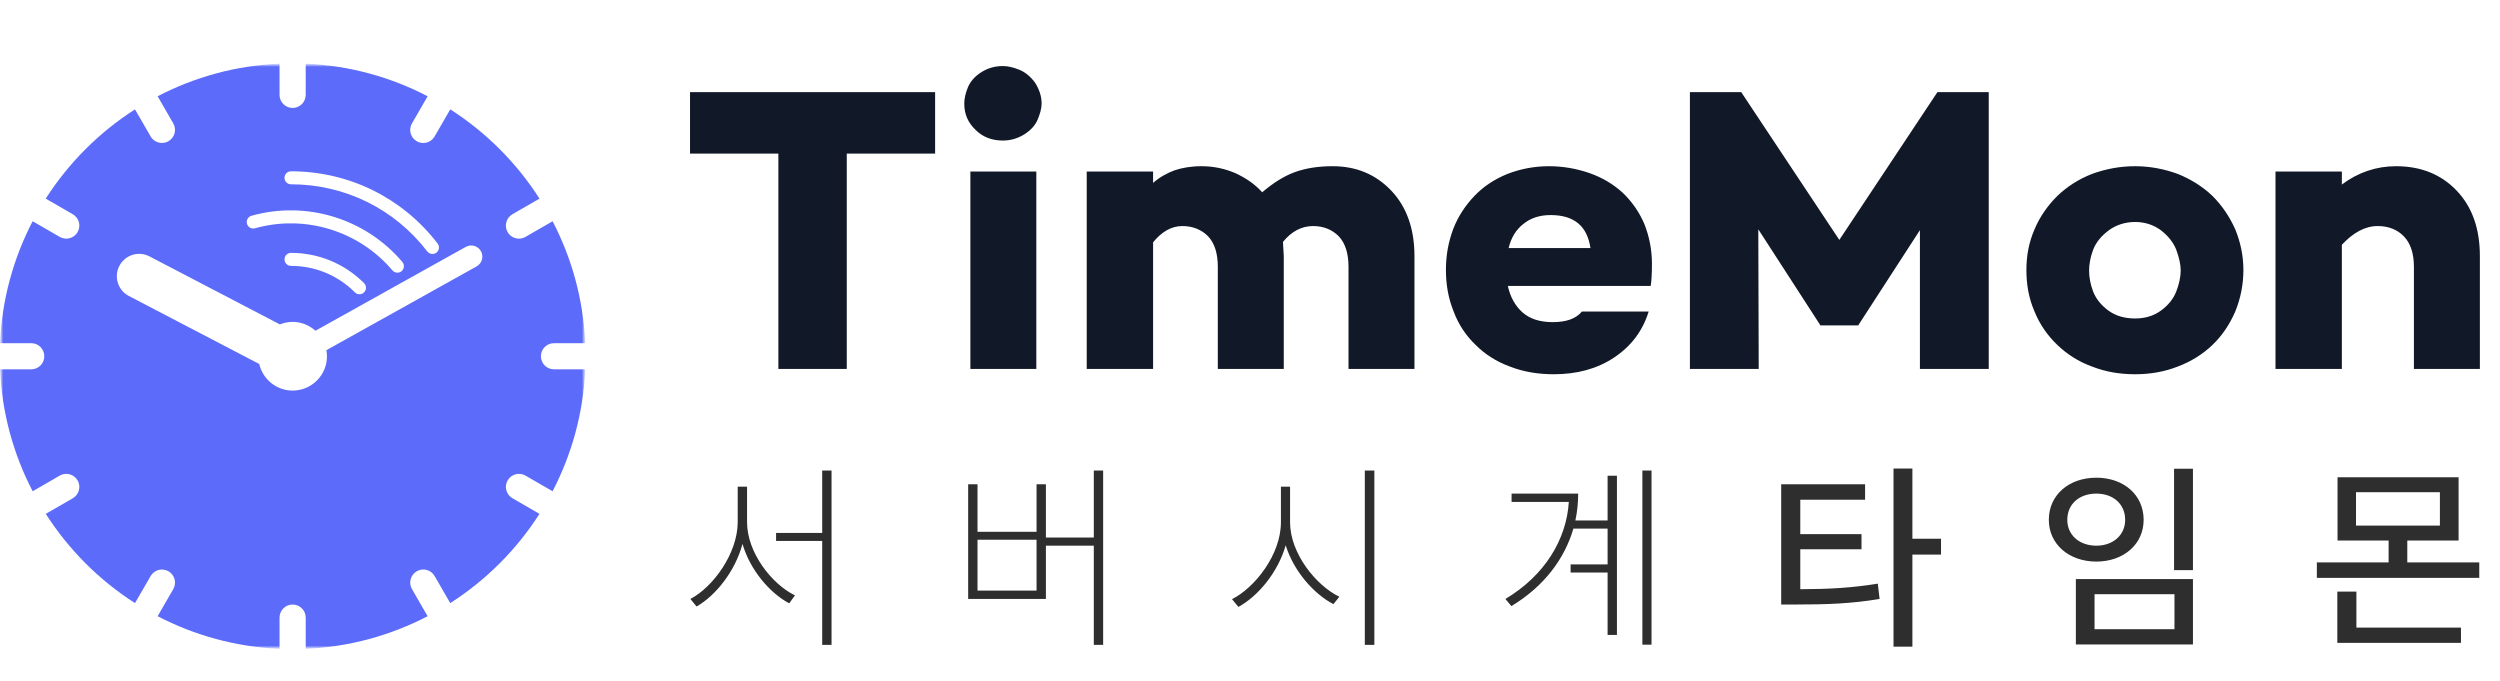 <svg width="393" height="107" viewBox="0 0 393 107" fill="none" xmlns="http://www.w3.org/2000/svg">
<mask id="mask0_134_138" style="mask-type:luminance" maskUnits="userSpaceOnUse" x="0" y="10" width="93" height="92">
<path d="M92.001 10H0V102H92.001V10Z" fill="white"/>
</mask>
<g mask="url(#mask0_134_138)">
<mask id="mask1_134_138" style="mask-type:luminance" maskUnits="userSpaceOnUse" x="0" y="10" width="93" height="92">
<path d="M92.001 10H0V102H92.001V10Z" fill="white"/>
</mask>
<g mask="url(#mask1_134_138)">
<path d="M85.031 56.002C85.031 54.868 85.948 53.947 87.085 53.947H92.001C91.697 47.054 89.877 40.56 86.87 34.779L82.606 37.238C82.285 37.425 81.929 37.515 81.582 37.515C80.871 37.515 80.18 37.147 79.8 36.487C79.233 35.504 79.568 34.249 80.551 33.679L84.81 31.223C81.206 25.592 76.41 20.797 70.78 17.19L68.32 21.45C67.94 22.11 67.249 22.478 66.539 22.478C66.189 22.478 65.835 22.389 65.512 22.202C64.53 21.635 64.193 20.378 64.762 19.395L67.224 15.133C61.442 12.126 54.948 10.303 48.057 10V14.914C48.057 16.048 47.135 16.968 46.001 16.968C44.866 16.968 43.944 16.049 43.944 14.914V10C37.053 10.304 30.559 12.126 24.777 15.133L27.236 19.39C27.803 20.372 27.466 21.629 26.483 22.197C26.163 22.384 25.807 22.473 25.459 22.473C24.749 22.473 24.058 22.105 23.677 21.445L21.221 17.194C15.589 20.797 10.796 25.592 7.191 31.223L11.444 33.678C12.428 34.247 12.765 35.503 12.198 36.484C11.818 37.145 11.127 37.513 10.416 37.513C10.066 37.513 9.713 37.424 9.389 37.236L5.131 34.779C2.125 40.56 0.304 47.054 0 53.947H4.913C6.044 53.947 6.965 54.867 6.965 56.002C6.965 57.136 6.047 58.057 4.913 58.057L0.001 58.059C0.305 64.95 2.125 71.446 5.136 77.225L9.389 74.766C10.368 74.199 11.629 74.534 12.198 75.518C12.765 76.502 12.428 77.757 11.444 78.326L7.195 80.779C10.797 86.411 15.591 91.204 21.222 94.809L23.677 90.557C24.247 89.574 25.5 89.237 26.483 89.806C27.466 90.375 27.803 91.63 27.236 92.612L24.78 96.868C30.561 99.875 37.055 101.696 43.944 102V97.086C43.944 95.951 44.866 95.033 46.001 95.033C47.135 95.033 48.057 95.95 48.057 97.086V102C54.946 101.696 61.44 99.876 67.22 96.868L64.764 92.611C64.196 91.628 64.532 90.373 65.516 89.802C66.496 89.234 67.753 89.571 68.321 90.556L70.779 94.809C76.41 91.205 81.203 86.411 84.805 80.779L80.555 78.323C79.572 77.755 79.234 76.5 79.802 75.516C80.369 74.533 81.624 74.199 82.608 74.764L86.865 77.225C89.876 71.444 91.697 64.948 92 58.057H87.084C85.948 58.057 85.031 57.136 85.031 56.002ZM45.743 26.928C54.849 26.935 63.25 31.073 68.793 38.281C69.137 38.729 69.052 39.37 68.605 39.715C68.418 39.858 68.2 39.926 67.983 39.926C67.676 39.926 67.373 39.788 67.171 39.527C62.02 32.824 54.208 28.977 45.742 28.971C45.178 28.971 44.721 28.513 44.721 27.948C44.721 27.385 45.179 26.928 45.743 26.928ZM39.535 33.918C48.162 31.498 57.467 34.35 63.25 41.183C63.614 41.614 63.561 42.259 63.13 42.624C62.938 42.785 62.703 42.865 62.47 42.865C62.18 42.865 61.892 42.742 61.688 42.503C56.421 36.278 47.937 33.681 40.087 35.885C39.546 36.04 38.979 35.722 38.827 35.178C38.674 34.634 38.992 34.07 39.535 33.918ZM57.233 45.956C57.034 46.156 56.772 46.256 56.511 46.256C56.249 46.256 55.987 46.156 55.788 45.956C53.106 43.275 49.539 41.798 45.745 41.797C45.18 41.797 44.723 41.339 44.723 40.775C44.723 40.209 45.181 39.752 45.745 39.752C50.085 39.754 54.165 41.443 57.233 44.511C57.633 44.91 57.633 45.558 57.233 45.956ZM74.927 41.877L51.304 55.051C51.359 55.362 51.4 55.674 51.4 56.001C51.4 58.981 48.982 61.399 46.002 61.399C43.442 61.399 41.309 59.612 40.753 57.22L20.254 46.527C18.535 45.631 17.869 43.512 18.765 41.793C19.663 40.074 21.783 39.406 23.499 40.304L43.994 50.996C44.615 50.747 45.291 50.601 46.001 50.601C47.383 50.601 48.63 51.135 49.586 51.992L73.217 38.813C74.063 38.342 75.132 38.643 75.604 39.489C76.076 40.336 75.773 41.405 74.927 41.877Z" fill="#5C6BFA"/>
</g>
</g>
<path d="M147 14.48V24.144H133.112V58H122.36V24.144H108.472V14.48H147ZM157.663 22.096C155.999 22.096 154.527 21.584 153.375 20.432C152.159 19.28 151.583 17.936 151.583 16.272C151.583 15.504 151.775 14.672 152.159 13.712C152.543 12.816 153.247 11.984 154.271 11.344C155.295 10.704 156.383 10.384 157.663 10.384C158.431 10.384 159.263 10.576 160.223 10.96C161.183 11.344 162.015 12.048 162.719 13.008C163.359 14.032 163.743 15.12 163.743 16.272C163.743 17.04 163.487 17.936 163.103 18.832C162.719 19.728 162.015 20.496 160.991 21.136C159.967 21.776 158.815 22.096 157.663 22.096ZM152.543 26.96H162.911V58H152.543V26.96ZM209.489 26.128C213.201 26.128 216.273 27.408 218.705 29.968C221.137 32.528 222.353 35.984 222.353 40.272V58H211.985V41.936C211.985 39.824 211.473 38.224 210.449 37.136C209.425 36.112 208.081 35.536 206.417 35.536C204.625 35.536 203.025 36.368 201.681 38.032L201.809 40.272V58H191.441V41.936C191.441 39.824 190.929 38.224 189.905 37.136C188.881 36.112 187.537 35.536 185.873 35.536C184.145 35.536 182.609 36.432 181.265 38.096V58H170.833V26.96H181.265V28.752C182.289 27.856 183.441 27.216 184.657 26.768C185.809 26.384 187.217 26.128 188.881 26.128C190.801 26.128 192.529 26.512 194.193 27.216C195.857 27.984 197.265 28.944 198.417 30.224C200.081 28.816 201.745 27.728 203.472 27.088C205.201 26.448 207.185 26.128 209.489 26.128ZM259.684 41.424C259.684 42.96 259.62 44.176 259.492 44.944H237.028C237.412 46.672 238.18 48.08 239.332 49.104C240.484 50.128 242.083 50.64 244.068 50.64C246.18 50.64 247.716 50.128 248.676 48.976H259.172C258.212 52.048 256.42 54.416 253.732 56.208C251.044 58 247.844 58.832 244.26 58.832C241.764 58.832 239.46 58.448 237.348 57.616C235.236 56.848 233.444 55.696 231.972 54.224C230.436 52.752 229.284 51.024 228.516 48.976C227.684 46.928 227.299 44.752 227.299 42.448C227.299 40.144 227.684 38.032 228.452 35.984C229.22 34 230.372 32.272 231.78 30.8C233.188 29.328 234.916 28.176 236.964 27.344C238.948 26.576 241.124 26.128 243.492 26.128C245.732 26.128 247.844 26.512 249.892 27.216C251.876 27.92 253.604 28.944 255.076 30.288C256.484 31.632 257.636 33.232 258.468 35.152C259.236 37.072 259.684 39.184 259.684 41.424ZM243.748 33.808C241.956 33.808 240.548 34.32 239.46 35.216C238.308 36.112 237.54 37.392 237.156 38.992H250.02C249.508 35.536 247.46 33.808 243.748 33.808ZM312.629 14.48V58H301.812V36.176L292.149 51.088V51.152H286.133V51.088L276.405 36.048L276.469 58H265.653V14.48H273.717L289.141 37.712L304.565 14.48H312.629ZM335.638 26.128C338.006 26.128 340.246 26.576 342.358 27.344C344.406 28.176 346.262 29.328 347.798 30.8C349.333 32.336 350.486 34.064 351.382 36.048C352.214 38.096 352.662 40.208 352.662 42.448C352.662 44.752 352.214 46.928 351.382 48.976C350.486 51.024 349.333 52.752 347.798 54.224C346.262 55.696 344.406 56.848 342.358 57.616C340.246 58.448 338.006 58.832 335.638 58.832C333.206 58.832 330.966 58.448 328.854 57.616C326.742 56.848 324.95 55.696 323.414 54.224C321.878 52.752 320.661 51.024 319.83 48.976C318.934 46.928 318.549 44.752 318.549 42.448C318.549 40.208 318.934 38.096 319.83 36.048C320.661 34.064 321.878 32.336 323.414 30.8C324.95 29.328 326.742 28.176 328.854 27.344C330.966 26.576 333.206 26.128 335.638 26.128ZM335.638 50.064C337.174 50.064 338.518 49.68 339.67 48.848C340.822 48.016 341.654 46.992 342.102 45.84C342.55 44.688 342.806 43.536 342.806 42.512C342.806 41.552 342.55 40.464 342.102 39.248C341.654 38.096 340.822 37.072 339.67 36.176C338.518 35.344 337.174 34.896 335.638 34.896C334.102 34.896 332.694 35.344 331.542 36.176C330.326 37.072 329.494 38.096 329.046 39.248C328.598 40.464 328.406 41.552 328.406 42.512C328.406 43.536 328.598 44.688 329.046 45.84C329.494 46.992 330.326 48.016 331.478 48.848C332.63 49.68 334.038 50.064 335.638 50.064ZM376.652 26.128C380.556 26.128 383.756 27.408 386.188 29.968C388.62 32.528 389.836 35.92 389.836 40.272V58H379.468V41.936C379.468 39.888 378.956 38.288 377.932 37.2C376.908 36.112 375.5 35.536 373.772 35.536C371.788 35.536 369.932 36.56 368.14 38.48V58H357.708V26.96H368.14V29.008C370.7 27.088 373.58 26.128 376.652 26.128Z" fill="#111827"/>
<path d="M117.438 82.094C117.438 86.875 121.344 91.844 124.969 93.594L124.062 94.844C121 93.219 117.906 89.594 116.719 85.5C115.578 89.797 112.5 93.641 109.5 95.344L108.531 94.156C112.094 92.281 115.938 87.031 115.969 82.094V76.5H117.438V82.094ZM130.719 73.969V101.375H129.25V85.031H122V83.781H129.25V73.969H130.719ZM173.415 73.969V101.375H171.946V85.781H164.415V94.156H152.196V76.125H153.665V83.594H162.946V76.125H164.415V84.5H171.946V73.969H173.415ZM153.665 92.844H162.946V84.844H153.665V92.844ZM202.799 82.094C202.799 87.031 206.924 92.062 210.549 93.812L209.611 94.969C206.596 93.406 203.393 89.859 202.111 85.719C200.877 90.047 197.689 93.781 194.674 95.406L193.674 94.188C197.268 92.375 201.361 87.188 201.361 82.094V76.5H202.799V82.094ZM216.049 73.969V101.375H214.549V73.969H216.049ZM259.62 73.969V101.344H258.182V73.969H259.62ZM254.182 74.781V99.812H252.714V90H246.901V88.719H252.714V83.094H247.339C245.964 87.797 242.792 92.141 237.589 95.281L236.651 94.156C242.854 90.453 246.245 84.797 246.62 78.906H237.62V77.594H248.089C248.089 79.016 247.948 80.422 247.651 81.812H252.714V74.781H254.182ZM293.191 76.125V78.562H283.004V83.969H292.629V86.344H283.004V92.625C287.676 92.609 291.129 92.406 295.191 91.75L295.473 94.156C291.16 94.875 287.41 95.031 282.254 95.031H280.004V76.125H293.191ZM300.629 73.656V84.688H305.129V87.188H300.629V101.656H297.66V73.656H300.629ZM344.731 73.688V89.625H341.762V73.688H344.731ZM344.731 91.031V101.312H326.325V91.031H344.731ZM329.262 93.406V98.906H341.825V93.406H329.262ZM329.544 75.094C333.825 75.094 336.981 77.781 336.981 81.719C336.981 85.562 333.825 88.281 329.544 88.281C325.262 88.281 322.075 85.562 322.075 81.719C322.075 77.781 325.262 75.094 329.544 75.094ZM329.544 77.594C326.887 77.594 324.981 79.219 324.981 81.719C324.981 84.125 326.887 85.781 329.544 85.781C332.169 85.781 334.075 84.125 334.075 81.719C334.075 79.219 332.169 77.594 329.544 77.594ZM386.49 75.031V84.969H378.427V88.406H389.74V90.844H364.209V88.406H375.49V84.969H367.459V75.031H386.49ZM370.365 77.375V82.625H383.552V77.375H370.365ZM386.865 98.656V101.062H367.427V93H370.427V98.656H386.865Z" fill="#2E2E2E"/>
</svg>
